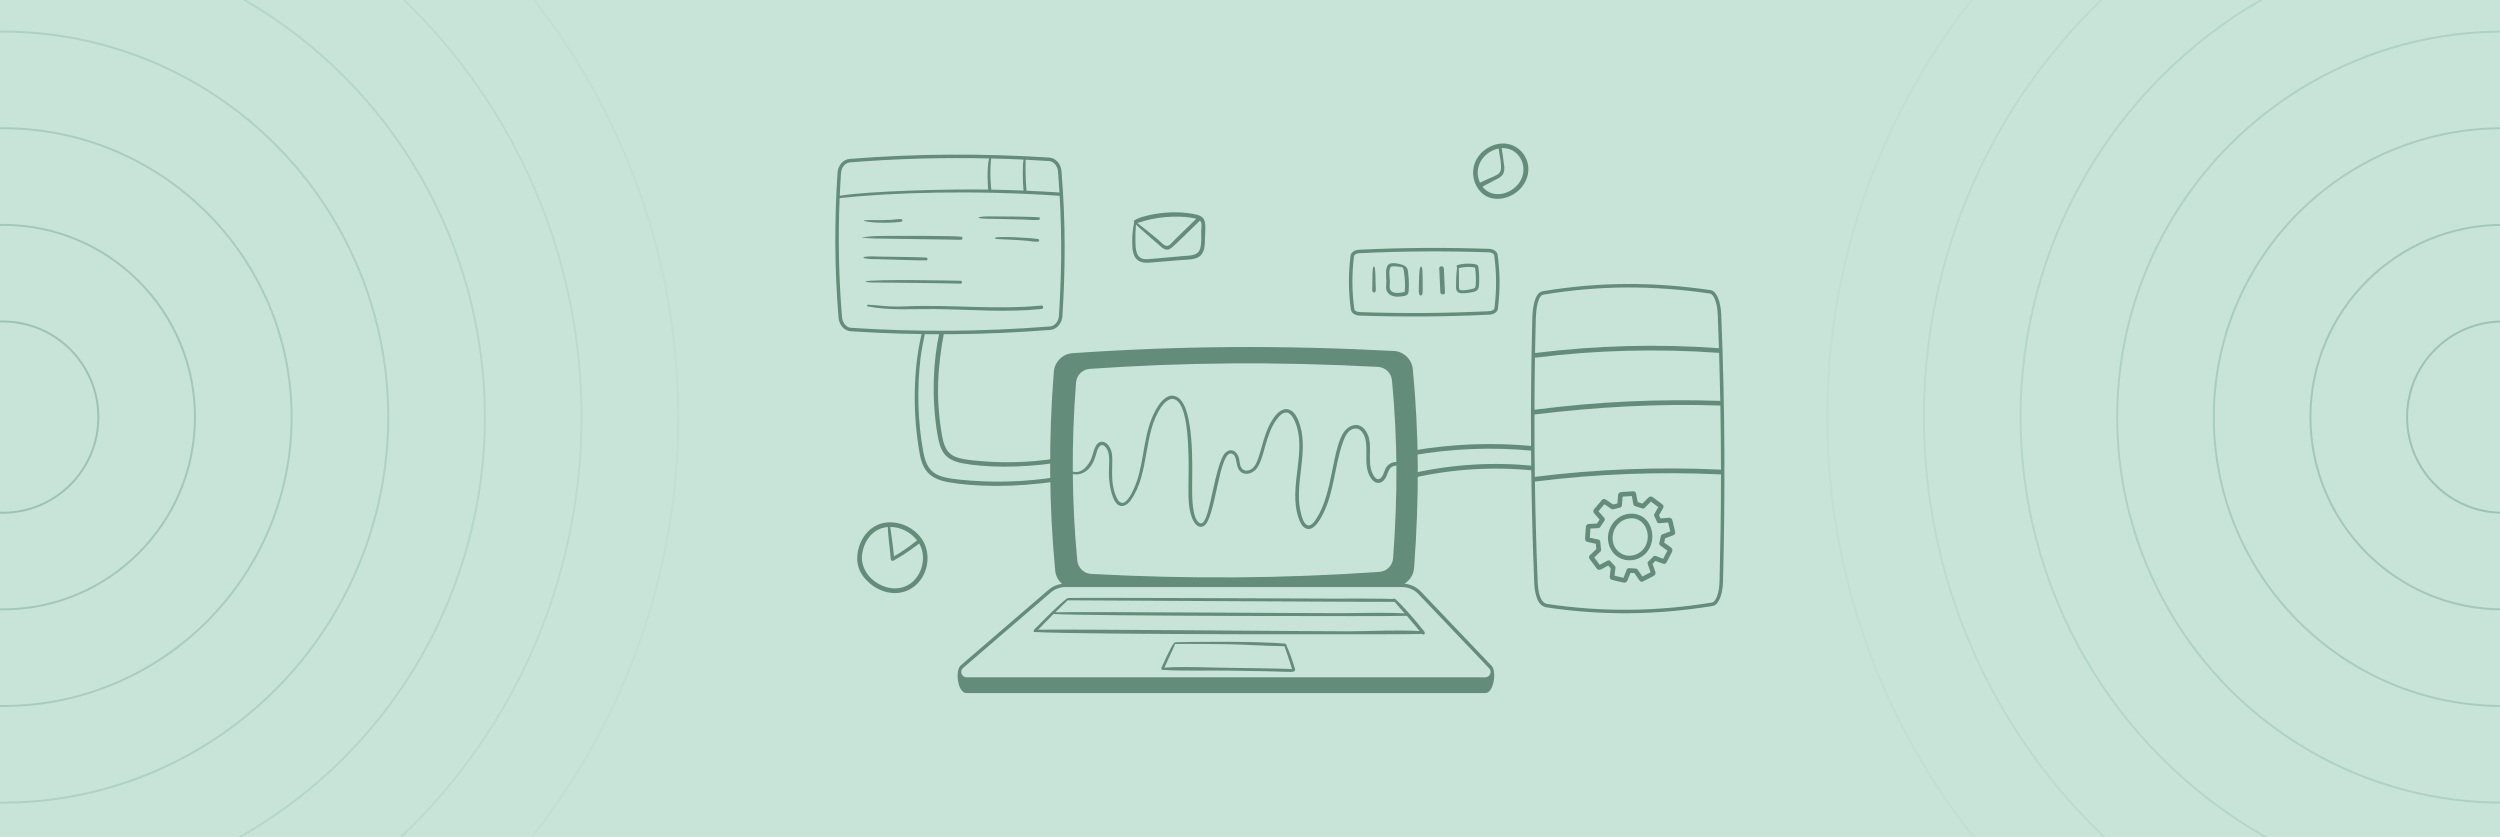 <svg width="920" height="308" viewBox="0 0 920 308" fill="none" xmlns="http://www.w3.org/2000/svg">
<g clip-path="url(#clip0_122_878)">
<rect width="920" height="308" fill="#C8E4D8"/>
<mask id="mask0_122_878" style="mask-type:alpha" maskUnits="userSpaceOnUse" x="-284" y="-131" width="570" height="569">
<rect width="569" height="569" transform="translate(-283.5 -131)" fill="url(#paint0_radial_122_878)"/>
</mask>
<g mask="url(#mask0_122_878)">
<circle cx="1" cy="153.5" r="35.192" stroke="#97BFAD" stroke-width="0.741"/>
<circle cx="1" cy="153.5" r="70.755" stroke="#97BFAD" stroke-width="0.741"/>
<circle cx="1" cy="153.5" r="106.317" stroke="#97BFAD" stroke-width="0.741"/>
<circle cx="1" cy="153.5" r="141.88" stroke="#97BFAD" stroke-width="0.741"/>
<circle cx="1" cy="153.5" r="177.442" stroke="#97BFAD" stroke-width="0.741"/>
<circle cx="1" cy="153.5" r="213.005" stroke="#97BFAD" stroke-width="0.741"/>
<circle cx="1" cy="153.5" r="248.567" stroke="#97BFAD" stroke-width="0.741"/>
<circle cx="1" cy="153.5" r="284.13" stroke="#97BFAD" stroke-width="0.741"/>
</g>
<mask id="mask1_122_878" style="mask-type:alpha" maskUnits="userSpaceOnUse" x="636" y="-131" width="570" height="569">
<rect width="569" height="569" transform="translate(636.5 -131)" fill="url(#paint1_radial_122_878)"/>
</mask>
<g mask="url(#mask1_122_878)">
<circle cx="921" cy="153.5" r="35.192" stroke="#97BFAD" stroke-width="0.741"/>
<circle cx="921" cy="153.5" r="70.755" stroke="#97BFAD" stroke-width="0.741"/>
<circle cx="921" cy="153.5" r="106.317" stroke="#97BFAD" stroke-width="0.741"/>
<circle cx="921" cy="153.5" r="141.88" stroke="#97BFAD" stroke-width="0.741"/>
<circle cx="921" cy="153.5" r="177.442" stroke="#97BFAD" stroke-width="0.741"/>
<circle cx="921" cy="153.5" r="213.005" stroke="#97BFAD" stroke-width="0.741"/>
<circle cx="921" cy="153.5" r="248.567" stroke="#97BFAD" stroke-width="0.741"/>
<circle cx="921" cy="153.5" r="284.13" stroke="#97BFAD" stroke-width="0.741"/>
</g>
<path d="M633.41 115.631C633.209 110.72 631.603 107.073 629.507 106.766C608.907 103.745 588.975 103.618 567.687 107.179C564.755 107.67 564.002 113.032 563.885 117.446C563.041 149.608 563.28 182.203 564.592 214.329C564.74 217.979 565.546 222.978 569.16 223.52C589.747 226.606 609.757 226.352 630.301 222.992C632.406 222.647 633.958 218.952 634.077 214.005C634.842 181.932 634.878 151.749 633.41 115.631ZM564.868 131.644C587.291 128.826 610.085 128.226 632.629 129.857C632.809 135.734 632.955 141.621 633.065 147.515C610.015 146.771 587.558 147.802 564.685 150.792C564.704 144.402 564.765 138.019 564.868 131.644ZM567.898 108.448C588.668 104.971 608.483 104.983 629.318 108.039C630.524 108.215 631.939 111.188 632.123 115.684C632.123 115.684 632.442 123.976 632.574 128.133C610.061 126.515 587.296 127.112 564.899 129.912C564.971 125.762 565.062 121.616 565.17 117.477C565.311 112.164 566.354 108.706 567.898 108.448ZM564.68 152.524C587.75 149.739 610.059 148.488 633.094 149.236C633.231 157.098 633.305 164.968 633.313 172.833C610.781 171.732 587.2 172.65 564.815 175.489C564.709 167.836 564.666 160.178 564.68 152.524ZM632.789 213.972C632.68 218.504 631.305 221.523 630.092 221.722C609.677 225.059 589.807 225.313 569.349 222.247C566.572 221.832 565.99 217.082 565.879 214.278C565.376 201.976 565.031 189.605 564.844 177.216C587.17 174.373 610.835 173.502 633.319 174.596C633.319 189.877 633.106 200.638 632.789 213.972Z" fill="#638C7B"/>
<path d="M604.315 190.09C600.296 187.683 594.441 189.387 592.322 194.737C590.981 198.125 591.885 202.154 594.745 204.479C597.481 206.702 601.39 206.748 604.293 204.784C609.526 201.245 609.109 192.963 604.315 190.09ZM604.349 202.535C602.426 204.47 599.236 205.158 596.796 203.813C591.185 200.722 593.045 192.193 598.949 190.886C605.66 189.402 608.706 198.154 604.349 202.535Z" fill="#638C7B"/>
<path d="M616.455 195.721C615.371 191.089 615.46 191.166 615.081 190.828C614.693 190.482 614.215 190.523 614.033 190.54L611.084 190.794L610.513 189.61C610.748 189.207 611.671 187.579 612 187.023C612.333 186.466 612.196 185.917 611.729 185.569C607.971 182.769 608.046 182.728 607.528 182.714C606.859 182.702 606.76 182.948 604.401 185.313L602.685 184.764C602.6 184.311 602.197 182.349 602.083 181.706C601.972 181.073 601.521 180.745 600.932 180.783C596.26 181.083 596.289 181.021 595.884 181.352C595.479 181.68 595.443 182.162 595.429 182.342L595.21 185.267L593.626 185.663L590.95 183.84C590.417 183.472 589.859 183.572 589.484 184.016C586.413 187.629 586.408 187.514 586.36 188.025C586.296 188.703 586.617 188.89 588.66 191.211L587.689 192.669C587.218 192.688 585.337 192.789 584.687 192.811C584.029 192.834 583.651 193.256 583.612 193.822C583.282 198.51 583.203 198.458 583.471 198.901C583.74 199.349 584.212 199.45 584.387 199.488L587.252 200.114L587.456 202.033C587.094 202.371 585.62 203.805 585.144 204.243C584.653 204.689 584.646 205.258 584.982 205.711C587.782 209.487 587.691 209.497 588.183 209.658C588.835 209.874 589.111 209.59 591.801 208.138L592.738 209.149C592.678 209.634 592.474 211.528 592.39 212.177C592.307 212.828 592.662 213.269 593.216 213.4C597.546 214.419 597.522 214.436 597.771 214.436C598.246 214.436 598.682 214.18 598.934 213.544L600.009 210.818L601.461 210.904C601.737 211.315 602.917 213.002 603.272 213.544C603.478 213.859 603.747 214.036 604.066 214.07C604.488 214.117 604.543 214.007 608.496 211.972C609.166 211.628 609.384 211.058 609.13 210.326L608.146 207.478L609.221 206.406C609.614 206.557 611.312 207.185 611.921 207.423C612.271 207.562 612.59 207.55 612.877 207.391C613.249 207.183 613.27 207.027 615.28 203.123C615.632 202.442 615.469 201.86 614.846 201.412L612.419 199.669L612.765 198.1C613.213 197.939 615.107 197.216 615.724 197.004C616.335 196.789 616.587 196.288 616.455 195.721ZM611.753 196.643C611.153 196.853 611.215 197.194 610.628 199.856C610.554 200.191 610.686 200.536 610.964 200.736L613.606 202.634L612.05 205.634C611.645 205.48 609.933 204.847 609.328 204.608C609.014 204.485 608.652 204.558 608.41 204.799L606.557 206.641C606.322 206.872 606.243 207.219 606.351 207.529L607.413 210.604L604.411 212.156C604.157 211.779 603.015 210.147 602.658 209.603C602.37 209.166 602.231 209.243 599.493 209.07C599.131 209.048 598.781 209.265 598.646 209.61L597.45 212.636L594.162 211.859C594.211 211.43 594.409 209.615 594.491 208.969C594.556 208.466 594.419 208.435 592.609 206.485C592.343 206.198 591.918 206.128 591.573 206.313L588.71 207.855L586.694 205.14C587.025 204.829 588.453 203.44 588.933 202.999C589.355 202.611 589.223 202.45 588.892 199.316C588.852 198.949 588.583 198.647 588.221 198.568L585.044 197.873L585.283 194.503C585.713 194.484 587.535 194.388 588.188 194.365C588.78 194.345 588.797 194.098 590.453 191.614C590.669 191.291 590.64 190.863 590.383 190.573L588.235 188.13L590.424 185.557C593.256 187.487 593.191 187.543 593.669 187.421L596.227 186.782C596.585 186.691 596.846 186.382 596.874 186.013L597.117 182.769L600.49 182.534C600.574 182.982 600.975 184.932 601.088 185.572C601.143 185.886 601.368 186.143 601.672 186.241L604.377 187.106C604.684 187.204 605.018 187.121 605.245 186.893L607.542 184.589L610.254 186.607C610.038 186.979 609.139 188.567 608.804 189.13C608.659 189.379 608.645 189.681 608.768 189.94L609.794 192.07C609.95 192.393 610.288 192.59 610.642 192.552L613.882 192.273L614.656 195.563C613.608 195.944 612.834 196.268 611.753 196.643Z" fill="#638C7B"/>
<path d="M519.71 167.582C534.359 165.037 549.265 164.462 564.069 165.876C564.065 165.301 564.06 164.726 564.057 164.15C549.246 162.752 534.332 163.323 519.67 165.848C519.686 166.426 519.698 167.003 519.71 167.582Z" fill="#638C7B"/>
<path d="M564.12 171.406C549.254 169.945 534.357 170.869 519.781 174.152V175.911C534.361 172.585 549.268 171.65 564.142 173.13C564.135 172.555 564.126 171.982 564.12 171.406Z" fill="#638C7B"/>
<path d="M318.031 81.319C321.519 82.317 330.283 81.976 331.765 81.552C332.29 81.401 332.16 80.665 331.64 80.631C330.518 80.556 329.312 80.811 328.185 80.878C322.543 81.215 320.821 80.815 318.062 81.082C317.932 81.094 317.894 81.28 318.031 81.319Z" fill="#638C7B"/>
<path d="M317.423 87.459C318.993 87.567 320.528 87.754 322.11 87.771C338.924 87.966 353.307 88.279 353.636 88.253C354.231 88.205 354.476 87.217 353.789 87.121C351.013 86.731 328.718 86.772 326.796 86.803C319.702 86.917 321.868 86.879 317.423 87.311C317.329 87.32 317.327 87.452 317.423 87.459Z" fill="#638C7B"/>
<path d="M317.884 94.967C319.627 95.456 321.646 95.319 323.447 95.387C324.458 95.425 339.602 95.911 340.831 95.818C341.514 95.766 341.492 94.852 340.831 94.773C339.595 94.626 324.298 94.427 323.447 94.42C321.646 94.406 319.648 94.181 317.884 94.591C317.694 94.636 317.704 94.917 317.884 94.967Z" fill="#638C7B"/>
<path d="M318.566 103.703C319.891 104.031 321.277 103.964 322.633 103.971C324.124 103.978 347.618 104.209 353.509 104.381C354.19 104.402 354.19 103.34 353.509 103.323C350.178 103.24 321.779 102.662 318.566 103.549C318.491 103.57 318.487 103.685 318.566 103.703Z" fill="#638C7B"/>
<path d="M319.293 112.763C327.478 114.338 335.7 113.66 343.971 113.742C357.183 113.874 369.942 115.058 383.252 113.725C384.077 113.643 384.084 112.341 383.252 112.425C366.744 114.101 350.131 112.03 333.585 112.723C326.254 113.03 324.051 112.368 319.382 112.116C319.016 112.097 318.927 112.693 319.293 112.763Z" fill="#638C7B"/>
<path d="M360.197 80.199C362.039 80.657 362.137 80.379 376.514 80.791C378.394 80.844 380.348 81.07 382.221 80.933C382.724 80.895 382.923 80.07 382.35 79.986C380.525 79.717 367.417 79.614 365.729 79.635C363.911 79.657 361.969 79.504 360.197 79.955C360.077 79.986 360.075 80.17 360.197 80.199Z" fill="#638C7B"/>
<path d="M366.262 87.82C367.101 88.15 370.894 87.995 377.98 88.606C379.26 88.716 380.682 89.049 381.958 88.93C382.48 88.882 382.619 88.165 382.085 87.995C380.745 87.572 367.755 86.863 366.264 87.458C366.087 87.529 366.084 87.75 366.262 87.82Z" fill="#638C7B"/>
<path d="M390.631 63.014C390.406 60.247 388.491 58.127 386.078 57.974C361.39 56.416 337.343 56.509 312.684 58.477C310.277 58.669 308.395 60.818 308.213 63.587C307.054 81.237 307.074 98.424 308.58 116.883C308.807 119.647 310.718 121.765 313.126 121.921C339.159 123.591 362.623 123.277 386.498 121.41C388.884 121.223 390.811 119.014 390.977 116.269C392.032 98.955 392.226 82.637 390.631 63.014ZM385.997 59.261C387.738 59.369 389.178 61.029 389.349 63.12C389.558 65.688 389.739 68.26 389.891 70.838C385.85 70.572 381.803 70.351 377.755 70.178C377.744 69.402 377.518 67.74 377.442 64.53C377.327 59.648 377.513 59.768 377.384 58.775C379.717 58.887 385.997 59.261 385.997 59.261ZM364.56 60.628C364.606 59.864 364.676 59.094 364.726 58.326C368.711 58.42 372.692 58.556 376.667 58.739C376.252 60.427 376.317 67.591 376.694 70.131C372.732 69.97 368.768 69.852 364.803 69.781C364.776 69.229 364.247 65.649 364.56 60.628ZM309.498 63.671C309.635 61.58 311.051 59.899 312.787 59.76C330.78 58.324 347.519 57.947 363.973 58.307C363.036 62.167 363.556 69.258 363.661 69.761C348.517 69.522 319.693 70.299 309.03 72.035C309.172 68.829 309.313 66.489 309.498 63.671ZM389.694 116.19C389.565 118.298 388.148 119.992 386.399 120.129C360.736 122.131 337.29 122.191 313.209 120.637C311.471 120.525 310.032 118.866 309.851 116.655C308.67 102.16 308.381 87.486 308.99 72.921C328.347 70.769 358.734 69.913 389.96 72.058C390.896 88.86 390.546 102.223 389.694 116.19Z" fill="#638C7B"/>
<path d="M354.328 170.516C362.452 172.029 375.33 172.328 388.676 170.312C388.677 169.78 388.683 169.249 388.686 168.717C378.56 170.281 368.24 170.53 358.043 169.418C350.422 168.588 347.907 167.336 346.655 160.164C344.303 146.703 344.986 135.079 347.415 122.373H345.71C343.397 132.7 342.754 146.178 344.891 159.393C345.934 165.845 347.411 169.226 354.328 170.516Z" fill="#638C7B"/>
<path d="M388.689 175.556C376.829 177.441 364.737 177.764 352.786 176.463C344.392 175.552 341.2 174.098 339.731 166.064C337.662 154.724 337.469 142.853 338.74 131.922C339.109 128.739 339.826 125.524 340.459 122.337C340.068 122.332 339.678 122.326 339.287 122.321C336.582 133.101 335.53 148.711 338.064 164.702C338.561 167.84 339.081 171.226 341.239 173.708C343.184 175.949 346.142 176.93 348.976 177.438C358.716 179.186 373.486 179.474 388.708 177.131C388.701 176.606 388.694 176.081 388.689 175.556Z" fill="#638C7B"/>
<path d="M548.94 245.056L522.9 217.716C521.301 216.037 519.121 214.997 516.821 214.796C518.819 213.585 520.209 211.457 520.387 209.007C522.35 182.056 522.209 160.176 519.915 135.846C519.574 132.225 516.577 129.348 512.944 129.158C471.688 126.989 434.107 127.247 394.67 129.971C391.045 130.221 388.094 133.142 387.81 136.765C385.846 161.692 386.01 185.643 388.311 209.985C388.492 211.913 389.429 213.63 390.813 214.845C388.981 215.085 387.247 215.853 385.835 217.069L353.568 244.839C351.398 246.705 352.343 255.056 355.683 255.056H546.594C549.724 255.056 550.832 247.043 548.94 245.056ZM395.992 140.728C396.201 138.071 398.365 135.928 401.024 135.745C435.449 133.369 469.122 133.021 507.129 135.017C509.793 135.158 511.99 137.266 512.241 139.922C514.292 161.706 514.419 181.301 512.661 205.442C512.467 208.12 510.301 210.275 507.621 210.456C471.421 212.908 437.715 213.143 401.545 211.194C398.886 211.052 396.692 208.943 396.44 206.293C394.38 184.495 394.236 163.051 395.992 140.728ZM546.594 249.251H355.683C353.946 249.251 353.019 247.005 354.407 245.811L386.674 218.042C388.168 216.755 390.076 216.047 392.047 216.047H516.004C518.248 216.047 520.423 216.978 521.969 218.605L548.009 245.945C549.218 247.214 548.22 249.251 546.594 249.251Z" fill="#638C7B"/>
<path d="M523.59 231.704C521.256 228.78 516.372 222.958 513.36 220.351C513.123 220.145 512.872 220.239 512.745 220.426C509.965 220.234 494.145 220.25 488.915 220.277C483.722 220.305 393.193 219.805 392.802 220.109C389.273 222.855 385.933 226.307 381.665 230.602C381.24 231.031 380.48 231.549 380.382 232.17C380.338 232.462 380.542 232.671 380.835 232.625C380.873 232.62 380.906 232.592 380.942 232.582C398.279 233.621 520.762 233.496 523.338 233.316C523.493 233.426 523.662 233.512 523.875 233.527C524.055 233.541 524.285 233.378 524.314 233.193C524.419 232.541 523.975 232.187 523.59 231.704ZM392.908 220.91C400.734 220.951 510.356 221.574 513.226 221.487C514.415 222.927 515.66 224.324 516.91 225.717C509.249 225.317 501.521 225.598 493.859 225.643C485.086 225.694 397.171 225.048 388.349 225.322C389.927 223.763 391.306 222.447 392.908 220.91ZM496.325 232.319C486.831 232.361 391.424 231.484 382.022 231.728C382.386 231.312 387.536 226.116 387.709 225.945C399.209 226.732 514.517 226.861 517.725 226.629C519.415 228.551 522.117 231.865 522.4 232.218C513.715 231.743 505.021 232.28 496.325 232.319Z" fill="#638C7B"/>
<path d="M476.603 246.293C475.687 243.322 474.73 240.282 473.382 237.471C473.437 237.212 473.31 236.901 472.96 236.867C461.626 235.796 433.697 236.263 432.762 236.347C432.301 236.388 432.188 236.481 432.069 236.58C431.215 237.311 427.868 244.672 427.412 245.7C427.311 245.926 427.438 246.499 427.676 246.513C435.77 246.983 443.94 246.682 452.049 246.78C475.162 247.058 474.888 247.535 476.113 247.089C476.329 247.01 476.717 246.658 476.603 246.293ZM452.246 245.758C444.503 245.701 436.248 245.166 428.5 245.689C429.126 244.286 431.117 239.949 431.484 239.184C431.692 238.75 432.385 237.261 432.414 237.001C436.909 236.865 451.155 237.068 452.383 237.093C459.151 237.239 465.921 237.719 472.685 237.812C473.533 240.502 474.097 241.651 475.468 246.254C474.046 245.989 453.092 245.765 452.246 245.758Z" fill="#638C7B"/>
<path d="M393.757 174.065C396.15 175.292 398.994 174.327 400.734 172.418C403.684 169.181 403.097 165.505 404.878 164.044C405.957 163.157 407.144 164.773 407.578 165.673C408.698 168.004 407.856 172.17 408.13 176.036C408.309 178.542 409.098 183.088 410.676 185.042C412.429 187.215 414.719 186.063 416.09 184.14C423.217 174.147 420.522 159.705 427.382 149.723C428.563 148.006 430.765 145.824 432.92 147.287C436.241 149.543 436.919 158.673 437.164 162.634C438.054 177.04 436.287 183.913 438.574 190.355C439.198 192.113 440.819 194.887 443.073 193.514C447.389 190.886 448.637 165.002 453.428 166.989C455.596 167.888 454.385 171.971 456.706 173.717C458.63 175.165 461.265 174.02 462.542 172.281C465.384 168.404 465.528 160.304 469.733 154.461C472.258 150.95 474.517 150.883 476.286 154.583C481.497 165.486 473.749 179.163 477.967 190.856C478.408 192.079 478.957 193.448 480.085 194.199C482.516 195.815 484.609 193.014 485.738 191.18C490.916 182.774 490.848 172.49 494.021 163.258C494.57 161.663 495.176 159.918 496.438 158.734C497.811 157.448 499.826 157.264 501.097 158.777C504.662 163.019 500.979 170.866 504.492 175.954C506.424 178.752 509.004 177.985 510.193 175.28C510.836 173.815 511.091 172.135 512.79 171.543C514.076 171.094 515.519 171.413 516.433 172.427C517.018 173.075 517.974 172.115 517.39 171.47C515.8 169.708 512.924 169.495 511.052 170.95C509.841 171.892 509.548 173.329 508.968 174.667C508.63 175.449 507.992 176.441 507.014 176.326C506.173 176.228 505.564 175.165 505.213 174.484C502.557 169.341 506.165 162.333 501.928 157.729C499.826 155.446 496.581 156.367 494.85 158.594C490.126 164.665 490.723 181.265 484.353 190.969C483.701 191.96 482.403 193.954 480.953 193.18C479.624 192.47 479.137 190.317 478.778 188.981C476.066 178.854 481.485 167.111 478.531 156.909C477.872 154.633 476.703 151.298 474.097 150.66C471.609 150.051 469.635 152.394 468.412 154.213C464.396 160.187 464.034 168.823 461.336 171.936C460.368 173.053 458.404 173.787 457.198 172.597C456.087 171.5 456.297 169.596 455.802 168.214C454.608 164.884 451.348 164.677 449.655 168.62C445.952 177.252 444.858 194.854 441.267 192.365C438.694 190.581 438.697 182.558 438.711 179.484C438.745 172.065 439.545 150.288 433.5 146.301C429.021 143.349 425.329 150.377 423.988 153.6C420.442 162.126 420.927 172.26 417.061 180.285C416.376 181.706 415.565 183.335 414.395 184.419C413.002 185.706 411.784 184.894 411.05 183.402C408.1 177.398 409.837 170.572 409.149 166.79C408.847 165.129 407.619 162.69 405.686 162.56C402.938 162.376 402.43 166.646 401.73 168.449C400.61 171.339 397.747 174.96 394.205 173.303C393.695 173.065 393.244 173.803 393.757 174.065Z" fill="#638C7B"/>
<path d="M439.999 78.906C430.599 76.815 419.574 79.419 417.392 81.16C417.147 81.356 417.188 81.699 417.37 81.918C416.815 84.4 416.608 86.948 416.665 89.492C416.709 91.489 416.805 93.933 418.325 95.434C420.135 97.22 423.051 96.631 425.321 96.467C428.51 96.235 431.697 95.972 434.882 95.681C437.196 95.466 440.464 95.71 442.097 93.713C443.441 92.07 443.401 89.739 443.439 87.732C443.538 82.443 444.41 79.885 439.999 78.906ZM440.241 80.489C438.589 82.097 433.273 87.27 432.272 88.257C431.5 89.018 430.252 90.828 429.022 90.437C427.976 90.104 427.019 88.881 426.189 88.186C425.7 87.778 419.077 82.374 418.536 82.037C419.353 81.887 420.118 81.582 420.936 81.34C427.932 79.288 435.972 79.395 440.241 80.489ZM442.036 85.236C442.003 87.272 442.238 89.571 441.631 91.547C440.828 94.161 437.999 93.979 435.728 94.207C433.11 94.47 425.317 95.144 424.043 95.242C422.931 95.326 421.727 95.509 420.626 95.25C417.975 94.628 417.903 91.331 417.838 89.138C417.775 86.967 417.869 84.778 418.034 82.606C418.744 83.524 424.573 88.373 426.707 90.315C427.46 91 428.29 91.818 429.372 91.866C430.791 91.929 430.872 91.566 441.591 81.177C442.473 82.088 442.054 84.049 442.036 85.236Z" fill="#638C7B"/>
<path d="M500.302 116.135C498.627 116.078 497.291 115.159 497.123 113.946C496.21 107.361 496.166 100.88 496.987 94.136C497.137 92.92 498.459 91.978 500.132 91.898C516.075 91.129 531.268 91.025 547.946 91.568C549.622 91.622 550.96 92.543 551.128 93.757C552.037 100.336 552.075 106.256 551.251 113.546C551.114 114.773 549.788 115.72 548.102 115.8C532.246 116.552 517.061 116.696 500.302 116.135ZM500.195 93.184C499.08 93.237 498.325 93.802 498.265 94.294C497.457 100.924 497.5 107.295 498.397 113.771C498.466 114.262 499.229 114.814 500.344 114.85C516.608 115.394 531.766 115.289 548.042 114.517C549.164 114.464 549.918 113.898 549.975 113.404C550.786 106.225 550.749 100.403 549.857 93.936C549.788 93.443 549.025 92.891 547.906 92.855C530.668 92.294 515.54 92.443 500.195 93.184Z" fill="#638C7B"/>
<path d="M518.299 101.29C518.075 99.108 518.106 98.274 516.15 97.466C514.992 96.987 512.234 96.495 511.182 97.176C509.527 98.246 510.182 102.044 510.182 103.575C510.182 104.988 509.745 106.364 510.652 107.619C511.412 108.669 512.623 109.098 513.879 109.177C514.699 109.229 516.853 109.048 517.576 108.656C518.159 108.337 518.315 107.753 518.373 107.134C518.514 105.638 518.517 103.425 518.299 101.29ZM516.949 107.131C516.903 107.477 516.915 107.431 516.536 107.518C515.243 107.813 513.297 108.06 512.215 107.29C511.196 106.565 511.374 105.396 511.457 104.307C511.604 102.338 510.788 99.428 511.843 98.176C512.532 97.768 515.334 98.212 515.752 98.295C516.503 98.442 516.541 99.147 516.738 100.586C516.965 102.223 517.193 105.288 516.949 107.131Z" fill="#638C7B"/>
<path d="M523.427 99.375C523.396 98.938 523.412 98.42 523.05 98.133C522.13 97.406 522.187 103.854 522.108 107.09C522.053 109.325 523.549 109.275 523.553 107.381C523.556 103.935 523.585 101.599 523.427 99.375Z" fill="#638C7B"/>
<path d="M529.642 98.818L530.042 107.547C530.092 108.638 531.794 108.644 531.744 107.547L531.344 98.818C531.294 97.727 529.593 97.722 529.642 98.818Z" fill="#638C7B"/>
<path d="M543.777 97.652C543.405 97.177 541.93 97.079 541.326 97.04C539.703 96.937 538.027 97.069 536.459 97.507C535.946 97.649 535.927 98.222 536.207 98.519C535.898 100.768 535.828 102.857 535.807 105.38C535.79 107.332 536.526 107.95 538.349 107.929C539.35 107.917 540.356 107.78 541.341 107.607C542.108 107.473 543.017 107.351 543.597 106.782C544.383 106.01 544.3 104.627 544.333 103.619C544.365 102.649 544.347 98.374 543.777 97.652ZM543.096 104.169C543.017 105.943 543.019 106.058 541.477 106.398C540.667 106.576 537.9 107.101 537.262 106.684C536.876 106.434 536.902 105.782 536.895 105.379C536.852 102.864 536.951 100.533 536.83 98.671C538.723 98.236 540.876 98.009 542.791 98.491C543.108 99.999 543.17 102.558 543.096 104.169Z" fill="#638C7B"/>
<path d="M505.424 98.141C504.959 98.902 505.045 102.131 505.014 105.651C505.011 106.107 504.86 106.971 505.141 107.366C505.405 107.736 505.885 107.743 506.148 107.366C506.391 107.016 506.271 106.321 506.264 105.915C506.174 101.475 506.201 98.844 505.762 98.141C505.685 98.015 505.501 98.013 505.424 98.141Z" fill="#638C7B"/>
<path d="M339.346 198.507C336.591 194.335 331.454 191.837 326.453 192.266C321.063 192.727 317.209 196.896 315.91 201.982C314.63 206.991 315.989 211.288 320.317 214.86C324.666 218.445 330.797 219.57 335.691 216.35C341.544 212.499 342.993 204.027 339.346 198.507ZM337.485 198.872C336.993 199.162 334.318 201.622 328.992 204.723C328.702 201.473 327.741 194.626 327.62 193.914C331.43 193.93 335.179 195.848 337.485 198.872ZM335.898 214.036C328.572 220.615 315.823 213.127 317.3 203.699C318.07 198.79 321.382 194.338 326.74 193.945C326.674 196.374 327.527 201.886 327.801 205.775C327.836 206.257 328.32 206.572 328.764 206.327C331.754 204.675 334.241 203.03 336.624 201.222C337.099 200.86 337.804 200.474 338.229 199.968C340.815 204.289 339.804 210.528 335.898 214.036Z" fill="#638C7B"/>
<path d="M548.773 53.76C545.123 55.35 542.486 58.655 542.136 62.666C541.745 67.153 544.521 72.084 549.164 72.989C553.503 73.837 558.152 71.68 560.591 68.061C566.168 59.788 558.234 49.637 548.773 53.76ZM551.506 54.655C551.679 56.647 552.904 61.192 552.129 63.035C551.473 64.594 549.408 64.882 544.634 67.219C542.056 61.801 545.737 55.801 551.506 54.655ZM559.783 66.025C557.263 71.245 549.478 73.749 545.547 68.704C547.041 67.982 548.741 66.936 550.183 66.232C551.42 65.629 552.75 65.019 553.302 63.664C553.841 62.342 553.53 60.868 553.326 59.508C553.089 57.938 552.932 56.113 552.618 54.513C558.465 54.164 562.476 60.448 559.783 66.025Z" fill="#638C7B"/>
</g>
<defs>
<radialGradient id="paint0_radial_122_878" cx="0" cy="0" r="1" gradientUnits="userSpaceOnUse" gradientTransform="translate(284.5 284.5) rotate(90) scale(284.5 284.5)">
<stop/>
<stop offset="1" stop-opacity="0"/>
</radialGradient>
<radialGradient id="paint1_radial_122_878" cx="0" cy="0" r="1" gradientUnits="userSpaceOnUse" gradientTransform="translate(284.5 284.5) rotate(90) scale(284.5 284.5)">
<stop/>
<stop offset="1" stop-opacity="0"/>
</radialGradient>
<clipPath id="clip0_122_878">
<rect width="920" height="308" fill="white"/>
</clipPath>
</defs>
</svg>
